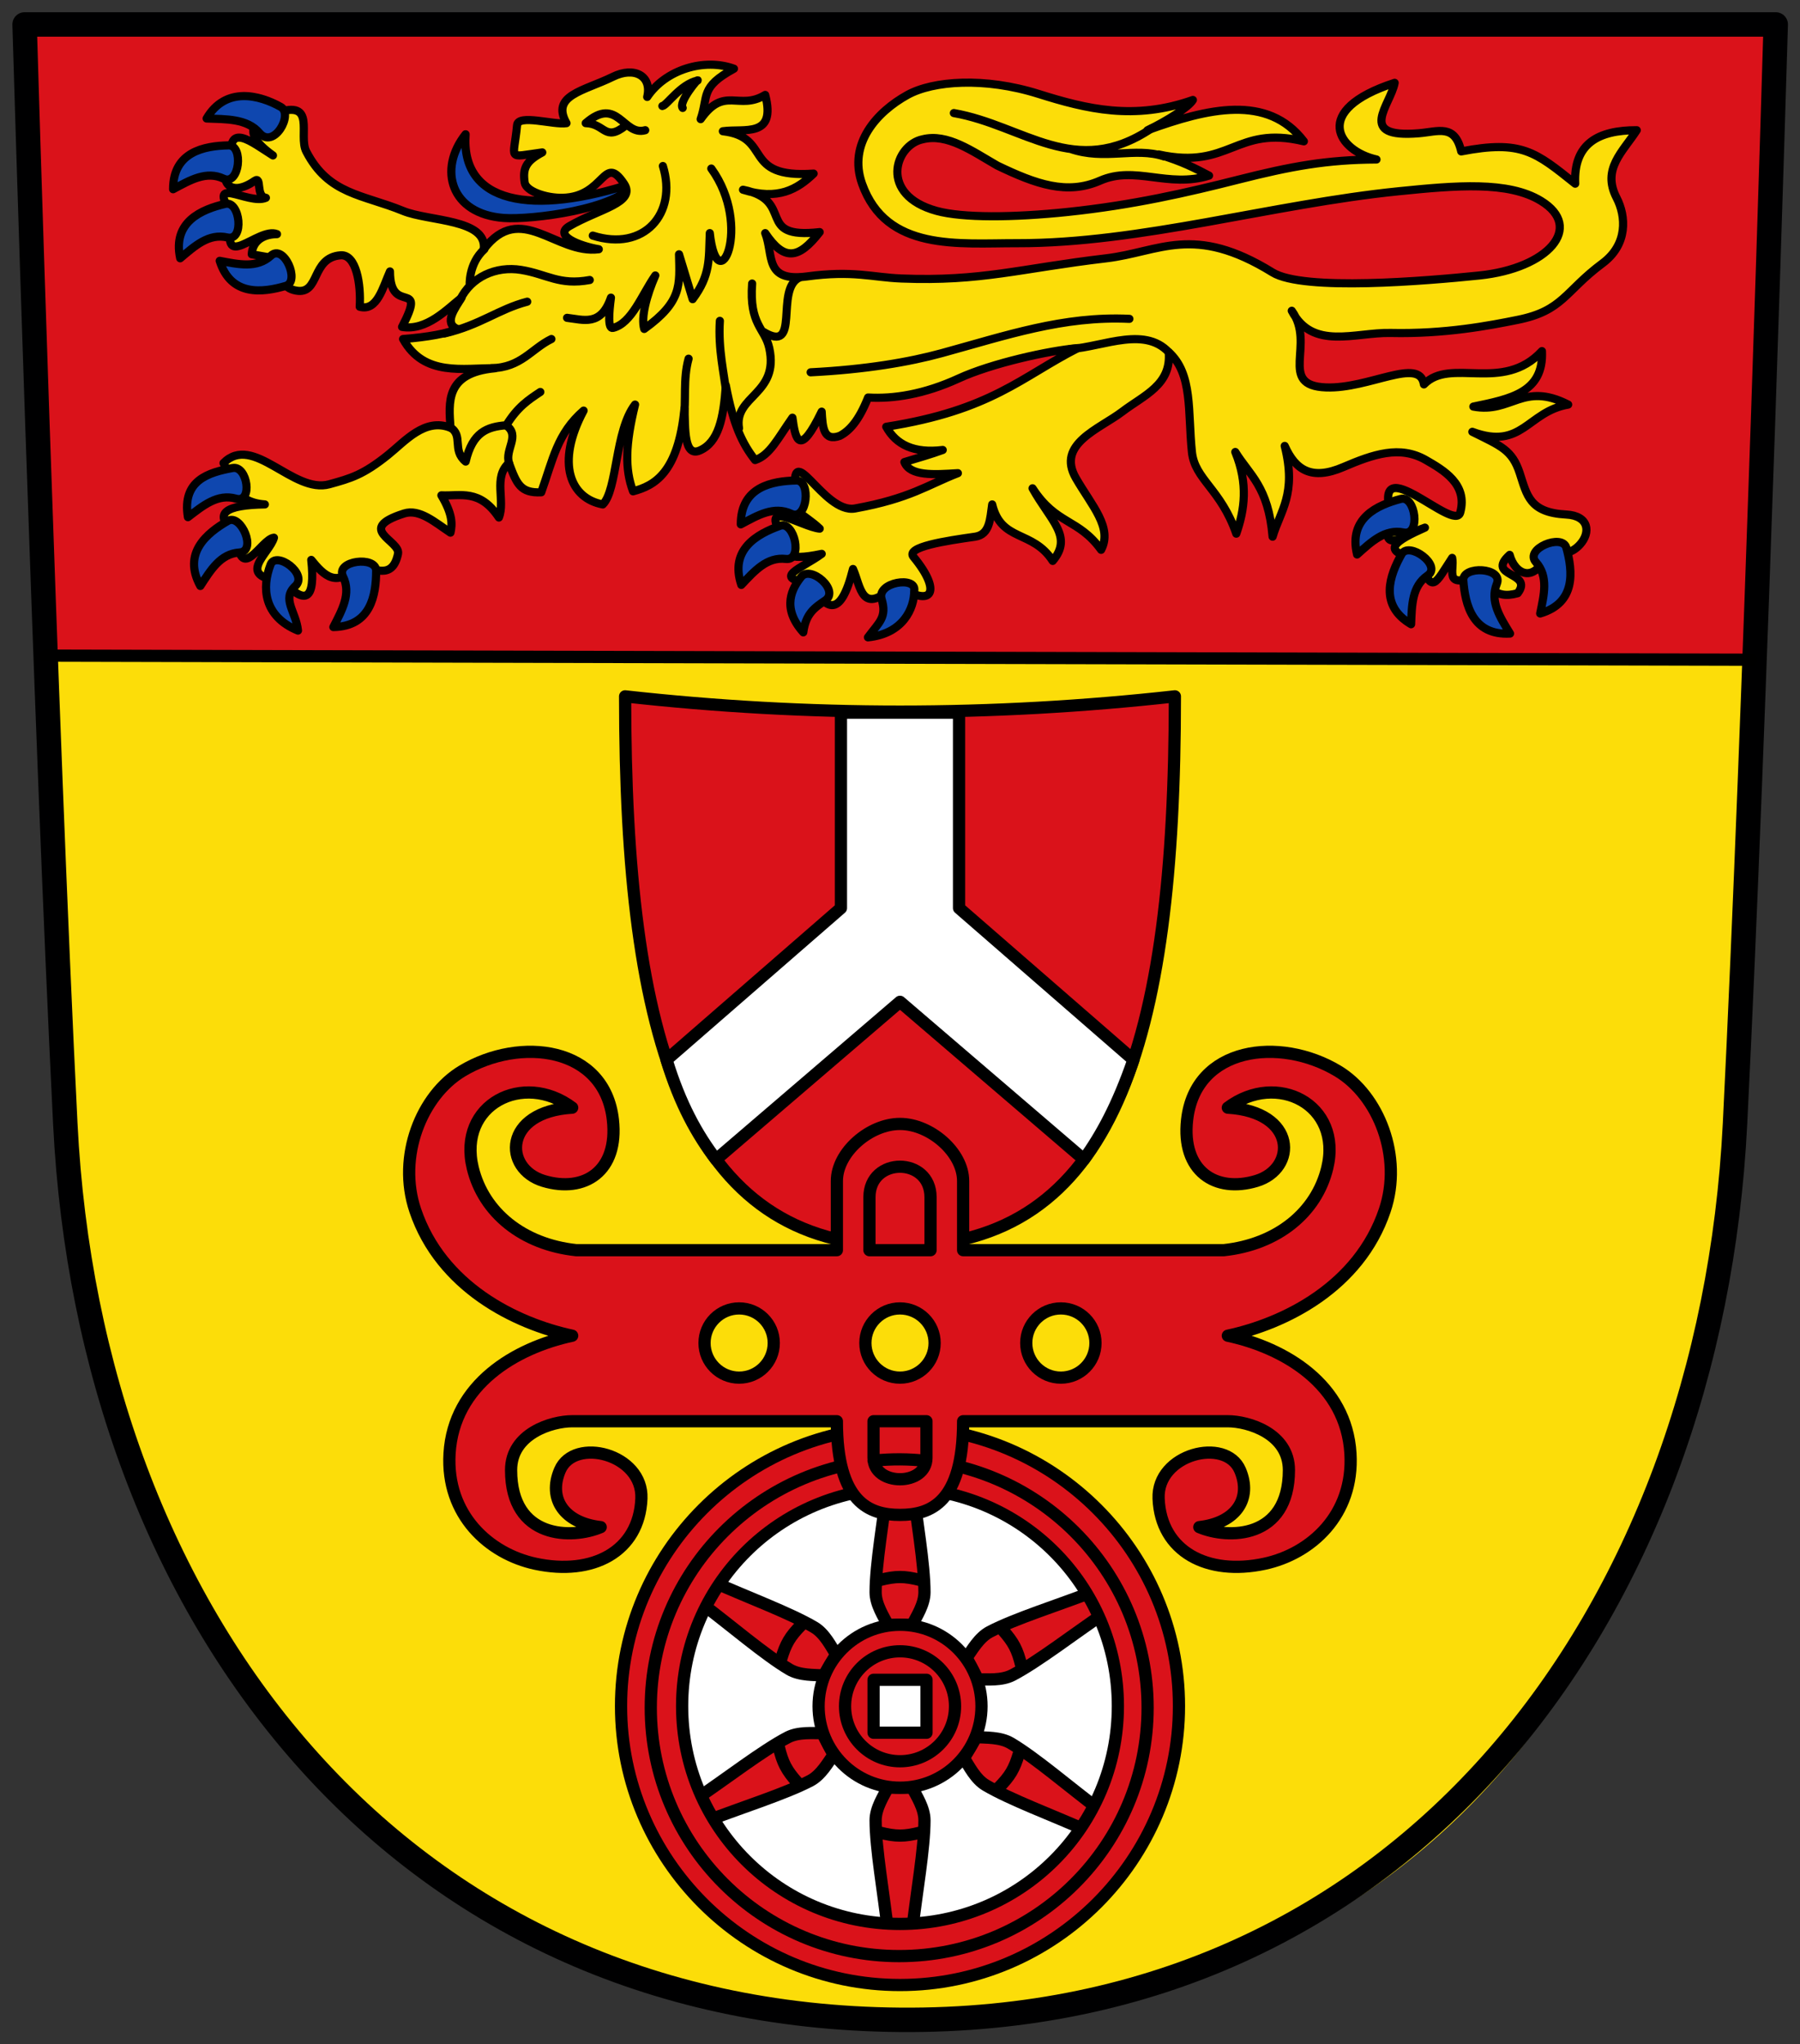 <?xml version="1.0" encoding="UTF-8" standalone="no"?>
<svg xmlns="http://www.w3.org/2000/svg" height="502" width="442">
 <rect width="100%" height="100%" fill="#333333" stroke="none"/>
 <path d="m436 6h-430c0 0 5 170 10 270 6.01 120.27 73.999 219.09 205 220 144 1 198.93-109.73 205-225 5-95 10-265 10-265" fill="#fcdd09"/>
 <path d="m6 6l5 155h420l5-155z" fill="#da121a" fill-rule="evenodd"/>
 <circle cx="221" cy="419.34" r="53.5" fill="#fff"/>
 <g stroke-linejoin="round" stroke-linecap="round">
  <g stroke="#000">
   <g fill-rule="evenodd">
    <g stroke-width="2">
     <path d="m114.33 32.97c-1.195 16.965 16.11 20.297 41.527 11.889-3.91 6.554-25.439 9.156-32.12 8.669-13.11-.955-16.214-11.989-9.412-20.559z" fill="#0f47af"/>
     <path d="m110.62 105.05c-.409-6.207-1.358-13.473 10.898-14.614-7.619-.121-17.383 2.171-22.54-7.183 5.854-.439 11.508-1.429 13.217-2.516-3.25-1.434-.46-4.991 1.149-7.639-3.52 2.77-8.567 8.203-14.614 7.183 6.298-12.187-2.952-2.429-2.972-13.623-1.737 3.875-3.151 9.881-7.431 8.669.34-5.459-.824-12.941-4.706-12.632-7.309.58-4.979 9.727-10.898 8.669-3.522-.63-4.046-3.286-2.477-7.431l-8.422-1.486c.098-2.687 2.137-4.905 6.192-4.954-4.706-1.914-14.614 10.376-10.651-4.211-7.279-10.994 3.528-2.8 7.926-4.706-2.576-.324-.916-5.439-2.757-4.164-6.466 4.48-9.269-.452-5.665-5.248-1.174-9.449 4.997-4.208 10.155-.991-9.139-6.513-3.18-9.04.743-10.403 10.09-3.498 5.379 5.437 7.431 9.412 5.494 10.643 13.824 10.533 23.779 14.614 6.362 2.608 20.716 1.946 19.815 9.412 9.102-11.947 17.674 1.369 28.24 0-4.762-.823-11.221-3.352-7.183-5.697 7.244-4.207 16.488-5.749 13.375-10.403-5.064-7.572-4.639 3.248-15.11 3.468-4.065.085-8.951-1.637-9.271-3.733-.542-3.546.337-5.288 4.318-7.413-8.913 1.195-7 2.037-6.192-6.688.26-2.802 8.999 0 12.137-.495-3.896-6.869 4.282-7.894 11.394-11.394 5.238-2.578 9.672-.248 8.422 4.954 4.509-6.745 14.02-9.597 21.302-6.935-8.447 4.605-6.193 6.667-8.174 12.385 5.853-8.289 9.334-1.981 15.852-5.945 2.773 10.653-5.124 8.174-10.403 8.917 12.36 1.432 4.415 11.651 22.292 10.403-4.01 3.851-8.757 6.645-17.339 3.963 12.99 2.627 2.704 12.24 18.825 10.403-5.193 6.698-8.756 7.14-13.375.248 2.123 5.396-.322 12.01 10.155 10.651 11.478-1.558 16.12.215 23.283.495 19.72.772 29.12-2.458 50.28-4.954 13.15-1.551 21.402-8.574 40.869 3.468 7.542 4.665 37.911 2.069 50.777.743 16.896-1.741 25.794-11.818 15.11-18.329-8.04-4.898-20.793-3.783-34.925-2.353-31.14 3.15-63.4 12.825-93.63 12.756-14.428-.033-32.2 2.133-38.14-14.614-3.49-9.835 3.684-17.667 11.146-21.797 6.306-3.49 18.924-4.433 32.2-.248 11.797 3.719 23.531 6.576 37.897 1.486-.972 1.689-6.227 5.083-11.146 7.431 14.833-5.384 29.499-8.912 38.39 2.725-16.886-4.069-18.02 7.089-35.668 3.22 5.87 1.734 9.08 3.468 12.385 5.202-10.139 3.119-18.11-2.556-26.751 1.238-8.121 3.565-15.704.885-25.26-3.715-6.11-3.504-12.22-7.981-18.329-6.44-6.824 1.417-10.846 13.67 3.468 17.586 6.359 1.74 18.698 1.666 32.2.248 16-1.681 29.332-4.747 41.86-7.926 12.966-3.29 21.737-4.894 33.934-4.954-9.268-2.043-16.313-12.05 4.458-18.825-.992 5.45-9.527 13.666 5.945 12.385 4.775-.396 8.834-2.348 10.403 4.458 14.837-2.861 18.234.133 27.989 7.926-.453-9.865 5.68-13.145 15.11-13.13-3.374 5.267-8.627 9.502-4.954 16.595 2.354 4.545 2.818 11.43-3.468 16.1-9.217 6.849-9.674 11.636-20.806 13.871-6.824 1.37-17.786 3.52-31.21 3.22-8.737-.195-19.18 4.349-24.274-5.449 5.98 8.226-3.584 18.38 8.422 18.825 10.596.392 22.993-7.578 24.03-.743 6.532-6.772 19.321 2.231 28.98-8.174.474 10.161-7.685 11.724-16.843 13.623 9.372 1.766 12.13-6.199 23.283-.495-10.03 1.727-11.246 11.244-23.531 6.688 7.06 3.51 9.766 4.433 11.642 10.155 1.776 5.417 2.39 9.688 11.394 10.155 5.661.294 6.06 4.453 3.376 7.391-2.099 2.301-4.791 2.67-7.815 1.635-3.392 8.547-8.27 5.387-9.432.882-6.04 5.48 5.973 4.113 1.982 9.412-5.994 1.727-7.124-2.382-10.155-4.211-8.093 3.18-5.323-1.412-5.945-4.458-4.156 6.288-5.01 9.48-7.926.248-10.73-1.734-5.587-4.644 1.238-7.678-5.914 2.059-11.36 7.469-8.422-3.468-4.382-16.234 15.693 4.866 17.09-.248 1.91-6.984-4.195-10.44-8.422-12.88-6.387-3.687-12.934-1.429-20.311 1.734-7.716 3.309-11.722.765-14.366-5.202 2.973 11.89-1.073 15.884-2.972 22.292-1.07-12.395-5.661-15.1-9.165-20.806 3.201 7.857 2.291 14.172.248 20.06-3.836-11.05-10.193-13.287-10.898-20.06-1.027-9.863.257-19.19-5.697-24.522.717 8.03-6.076 10.571-11.394 14.614-5.669 4.31-16.258 7.931-11.394 16.348 3.937 6.812 9.04 12.133 6.192 17.586-5.614-7.77-10.981-6.06-16.843-15.11 4.538 8.128 9.977 11.847 4.954 17.834-4.954-7.682-12.632-4.584-14.862-13.871-.515 3.531-.548 7.404-4.211 7.926-7.03 1-17.15 2.495-15.11 4.954 6.865 8.269 5.069 13.08-4.458 6.688-8.336 8.287-8.499.476-10.403-3.715-3.08 12.388-6.667 10.1-10.403 3.468-9.886-1.212-2.194-3.563 2.725-7.183-9.19 1.922-8.773-.171-8.917-3.22-7.405-11.155 3.96-3.375 8.422-2.972-3.6-3.48-9.311-5.575-5.945-8.422-1.478-14.795 6.801 4.886 14.614 3.468 13.576-2.464 17.785-5.779 25.26-8.669-5.874.376-11.765.766-13.13-2.725 3.326-.991 6.724-1.982 9.412-2.972-7.04.862-11.453-1.278-13.871-5.697 25.909-4.075 33.23-12.296 47.06-19.32-7.078.6-21.2 3.738-29.23 7.431-8.613 3.961-16.11 5.07-22.292 4.706-2.312 5.807-4.624 8.204-6.935 9.412-4.087 1.486-4.232-2.284-4.458-5.945-5.408 11.174-6.442 7.05-7.183 1.486-3.633 5.151-5.532 9.197-9.165 10.403-3.122-3.992-5.341-8.576-7.183-18.329-.562 8.089-1.809 13.969-6.388 15.975-3.935 1.724-3.582-5.427-3.768-10.278-1.57 15.89-7.439 18.923-12.632 20.311-2.037-5.449-1.898-11.527.495-21.302-4.949 6.361-4.324 20.998-7.926 24.522-7.903-1.47-11.654-10.02-4.706-23.04-6.51 5.674-7.501 11.948-10.403 20.06-5.091.247-6.04-2.048-7.926-7.183-3.952 3.416-.843 9.269-2.477 13.375-4.706-7.07-9.412-5.213-14.12-5.449 2.788 4.691 2.698 7.079 2.229 9.165-3.798-2.51-7.585-5.919-11.394-4.706-12.142 3.866-.804 6.664-1.486 9.908-1.395 6.635-6.03 3.544-9.908 2.725-5.05 5.867-8.285 2.621-11.394-1.238 1.056 9.816-1.387 11.236-6.935 5.202-12.03-.985-3.342-6.679-2.229-10.651-3.154.295-8.362 11.891-9.165-.743-6.516-5.419-2.356-7.28 6.935-7.431-7.932-.534-8.255-6.606-10.155-10.155 7.281-7.387 17.06 7.682 26.01 5.202 5.292-1.467 8.248-2.283 14.366-7.183 4.2-3.364 9.05-9.202 15.357-6.688z" fill="#fcdd09"/>
     <path d="m56.13 35.694c3.718-.08 2.708 10.02-1.238 8.174-4.261-1.991-8.256.388-12.385 2.601-.026-9.203 7.651-10.646 13.623-10.775z" fill="#0f47af"/>
     <path d="m262.83 36.561c8.463 2.927 15.811-.529 23.04 1.858m-3.22-6.812c-18.735 12.502-31.24-.837-48.42-3.839m28.485 57.96c8.353-.555 18.968-6.03 24.893 1.486m-88.55 4.211c13.485-.681 24.15-2.501 32.2-4.706 15.867-4.347 29.86-9.182 46.07-8.422m-80.996-10.155c-6.236 2.857.51 19.15-9.04 13.252m-2.601-11.765c-.75 10.163 3.138 10.929 4.211 15.852 2.49 11.431-8.78 11.656-7.431 19.692m-4.706-26.379c-.454 7.01 1.073 13 1.61 17.958m-9.288-8.669c-1.419 5.111-.515 10.01-1.238 15.233m-35.17-7.06c-2.807 1.868-5.614 3.649-8.422 8.298m-13.747.372c3.381 1.965.381 5.597 3.839 8.422 1.684-7.257 5.279-8.529 9.908-8.917 3.651 2.515-.381 5.974.743 9.288m10.403-30.466c-4.908 2.385-7.49 7.05-14.734 7.153m-1.737-29.2c-3.963 3.592-3.592 8.917-3.592 8.917m-2.353 3.468c2.729-5.567 8.762-8.324 14.985-7.307 6.402 1.047 9.303 3.854 16.843 2.477m-15.357 5.325c-7.01 1.82-11.45 5.71-20.293 7.794m65.5-40.489c10.281 14.18 1.49 32.987-.372 15.852-.26 6.538.185 10.317-4.211 16.224-.923-3.099-2.093-6.939-3.344-11.02.181 7.618.771 11.611-8.545 18.329-.842-2.906.598-8.242 2.725-13.13-3.308 4.731-5.804 11.778-10.403 12.88-1.3.312-.976-3.825-.495-7.431-2.45 7.133-6.743 5.416-10.775 4.954m6.316-20.19c12.566 4.01 20.828-5.398 17.215-17.09m-4.335-8.793c-5.391 1.543-6.762-8.576-14.614-1.734 4.768.1 4.659 4.67 9.784.619m14.03-4.354c-1.145-1.37 4.076-7.624 3.659-6.729-4.202.902-7.531 6.087-8.647 6.254" fill="none"/>
     <g fill="#0f47af">
      <path d="m68.934 26.25c3.242 1.821-1.77 10.499-5.222 6.409-3.034-3.594-8.298-3.368-12.978-3.561 4.656-7.939 12.992-5.774 18.2-2.848z"/>
      <path d="m55.34 50.06c3.62-.849 4.725 9.239.482 8.253-4.582-1.065-7.997 2.091-11.577 5.111-1.933-8.998 5.279-12 11.09-13.364"/>
      <path d="m70.19 70.2c3.568-1.048-.449-10.368-3.653-7.416-3.46 3.187-7.987 2.127-12.591 1.267 2.759 8.78 10.513 7.833 16.244 6.149z"/>
      <path d="m57.13 114.93c3.657-.672 5.02 8.714.825 7.524-4.525-1.285-8.089 1.701-11.811 4.544-1.495-9.08 5.111-10.988 10.985-12.07z"/>
      <path d="m55.974 127.91c3.223-1.854 7.184 7.489 2.836 7.765-4.694.299-7.06 4.303-9.617 8.226-4.44-8.06 1.603-13.01 6.78-15.991z"/>
      <path d="m66.44 138.64c1.347-3.466 9.301 2.318 6.089 5.26-3.469 3.177.175 6.292.641 10.952-8.514-3.494-8.894-10.645-6.73-16.212z"/>
      <path d="m92.37 140.16c.009-3.718-10.07-2.516-8.149 1.394 2.072 4.223-.23 8.262-2.364 12.432 9.202-.15 10.498-7.853 10.512-13.826z"/>
      <path d="m195.53 117.99c3.718-.08 2.708 10.02-1.238 8.174-4.261-1.991-8.256.388-12.385 2.601-.026-9.203 7.651-10.646 13.623-10.775z"/>
      <path d="m191.56 129.11c3.502-1.249 5.732 8.65 1.405 8.147-4.672-.544-7.712 2.975-10.93 6.378-2.93-8.724 3.899-12.518 9.525-14.525z"/>
      <path d="m196.75 141.65c2.329-2.899 9.496 3.338 5.898 5.793-2.624 1.791-4.771 3.202-5.397 7.844-5.491-6.115-2.657-10.953-.5-13.637z"/>
      <path d="m224.5 145.06c.61-3.668-9.281-2.129-8.02 2.041 1.362 4.502-.572 5.64-3.351 9.41 8.61-.89 11.37-7.04 11.37-11.45z"/>
      <path d="m343.98 122.52c3.597-.942 4.964 9.113.697 8.238-4.608-.945-7.94 2.298-11.44 5.41-2.166-8.945 4.965-12.134 10.743-13.648z"/>
      <path d="m344.17 136.08c1.825-3.24 10 2.773 6.403 5.23-3.884 2.653-3.872 7.303-4.071 11.982-7.933-4.666-5.264-12.01-2.332-17.212z"/>
      <path d="m359.33 142.54c-.273-3.708 9.863-3.226 8.227.811-1.767 4.359.817 8.225 3.242 12.232-9.189.505-11.03-7.087-11.469-13.04z"/>
      <path d="m384.63 134.52c-.986-3.586-10.374.266-7.479 3.522 3.125 3.515 1.987 8.02 1.045 12.612 8.827-2.604 8.02-10.374 6.434-16.13z"/>
     </g>
    </g>
    <g stroke-width="3">
     <path d="m153.5 171c45 5 90 5 135 0 0 85-15 135-67.5 135-52.5 0-67.5-50-67.5-135z" fill="#da121a"/>
     <path d="m235.5 175v48l42.824 37.25c-3.904 11.302-7.852 18.435-12.156 24.481l-45.17-38.727-45.17 38.727c-4.629-6.06-8.843-13.599-12.156-24.481l42.824-37.25v-48z" fill="#fff"/>
     <g fill="#da121a">
      <path d="m224.01 439c1 2 3 5 3 8 0 7-2 18-3 27-2 0-4 0-6 0-1-9-3-20-3-27 0-3 2-6 3-8 2 0 4 0 6 0z"/>
      <path d="m224.01 399c1-2 3-5 3-8 0-7-2-18-3-27-2 0-4 0-6 0-1 9-3 20-3 27 0 3 2 6 3 8 2 0 4 0 6 0z"/>
      <path d="m239.76 426.58c2.231.155 5.831-.044 8.415 1.48 6.03 3.556 14.488 10.867 21.732 16.301-1.016 1.723-2.032 3.445-3.048 5.168-8.26-3.711-18.751-7.577-24.78-11.133-2.584-1.524-4.152-4.771-5.367-6.648 1.016-1.723 2.032-3.445 3.048-5.168z"/>
      <path d="m205.31 406.26c-1.215-1.877-2.783-5.124-5.367-6.648-6.03-3.556-16.52-7.422-24.78-11.133-1.016 1.723-2.032 3.445-3.048 5.168 7.244 5.434 15.703 12.745 21.732 16.301 2.584 1.524 6.184 1.326 8.415 1.48 1.016-1.723 2.032-3.445 3.048-5.168z"/>
      <path d="m237.35 407.08c1.31-1.812 3.042-4.974 5.701-6.364 6.204-3.242 16.88-6.563 25.32-9.844.926 1.773 1.852 3.545 2.778 5.318-7.514 5.05-16.337 11.921-22.541 15.16-2.659 1.389-6.244 1.01-8.48 1.046-.926-1.773-1.852-3.545-2.778-5.318z"/>
      <path d="m201.9 425.6c-2.236.04-5.821-.344-8.48 1.046-6.204 3.242-15.03 10.11-22.541 15.16.926 1.773 1.852 3.545 2.778 5.318 8.44-3.281 19.12-6.603 25.32-9.844 2.659-1.389 4.392-4.551 5.701-6.364-.926-1.773-1.852-3.545-2.778-5.318z"/>
     </g>
    </g>
   </g>
   <g stroke-width="3">
    <path d="m221 350.45c-37.743 0-68.5 30.757-68.5 68.5 0 37.743 30.757 68.5 68.5 68.5 37.743 0 68.5-30.757 68.5-68.5 0-37.743-30.757-68.5-68.5-68.5zm0 15c29.636 0 53.5 23.864 53.5 53.5 0 29.636-23.864 53.5-53.5 53.5-29.636 0-53.5-23.864-53.5-53.5 0-29.636 23.864-53.5 53.5-53.5z" shape-rendering="auto" mix-blend-mode="normal" color-interpolation-filters="linearRGB" isolation="auto" white-space="normal" fill="#da121a" solid-opacity="1" image-rendering="auto" solid-color="#000000" color="#000" color-rendering="auto" color-interpolation="sRGB"/>
    <circle cx="220.8" cy="419.35" r="61" fill="none"/>
    <circle cx="221.01" cy="418.99" r="20" fill="#da121a"/>
    <circle cy="419" cx="221.01" r="13.5" fill="none"/>
    <rect width="13" height="13" x="214.51" y="412.5" fill="#fff"/>
    <path d="m236.5 290v17h64c13.151-1.401 22.757-9.24 25.409-20.16 3.797-15.636-12.409-23.836-24.409-14.836 17 1 17 15 7 18-10.04 3.01-18.398-2.421-17-15 2-18 22.759-20.545 37-12 10 6 16 21 11.527 34.24-6.329 18.735-24.527 27.76-38.527 30.76 14 3 29.1 11.994 30.11 28.934.894 15.07-9.684 24.619-21.11 27.07-14 3-25.457-2.973-26-16-.458-10.99 16.477-15.221 20-7 3 7-1 13-10 14 7 3 22 3 22-14 0-9-10-12-15-12h-65c0 20-8 23-15.5 23-7.5 0-15.5-3-15.5-23h-65c-5 0-15 3-15 12 0 17 15 17 22 14-9-1-13-7-10-14 3.523-8.221 20.458-3.99 20 7-.543 13.03-12 19-26 16-11.422-2.448-22-12-21.11-27.07 1.01-16.94 16.11-25.934 30.11-28.934-14-3-32.2-12.03-38.527-30.76-4.473-13.24 1.527-28.24 11.527-34.24 14.241-8.545 35-6 37 12 1.398 12.579-6.959 18.01-17 15-10-3-10-17 7-18-12-9-28.21-.8-24.409 14.836 2.652 10.924 12.258 18.762 25.409 20.16h64v-17c0-7 8-14 15.5-14 7.5 0 15.5 7 15.5 14z" fill="#da121a" fill-rule="evenodd"/>
    <g fill="#fcdd09">
     <circle cx="181.5" cy="329.8" r="8.5"/>
     <circle cx="260.5" cy="329.8" r="8.5"/>
     <circle cx="221" cy="329.8" r="8.5"/>
    </g>
   </g>
  </g>
  <g fill="none">
   <path d="m6.04 6h430c0 0-5 170-10 270-6.01 120.27-81.04 221-205 220-123.96-1-198.99-99.73-205-220-5-100-10-270-10-270" stroke="#000001" stroke-width="6"/>
   <path d="m11.207 161l418.79 1m-215.49 196.68c4.536-.449 8.659-.411 12.88.054m.111-9.73v9c0 7-13 7-13 0v-9h13m-14-42h15v-13c0-10-15-10-15 0v13m-17.647 130.79c-2.739-3.082-3.665-4.855-4.631-8.863m59.58-19.848c-.966-4.01-1.892-5.781-4.631-8.863m-54.4 7.344c1.171-3.953 2.187-5.676 5.08-8.613m48.32 40.11c2.894-2.937 3.91-4.66 5.08-8.613m-34.24-42.44c4-1 6-1 10 0m-10 62c4 1 6 1 10 0" fill-rule="evenodd" stroke="#000" stroke-width="3"/>
  </g>
 </g>
</svg>
